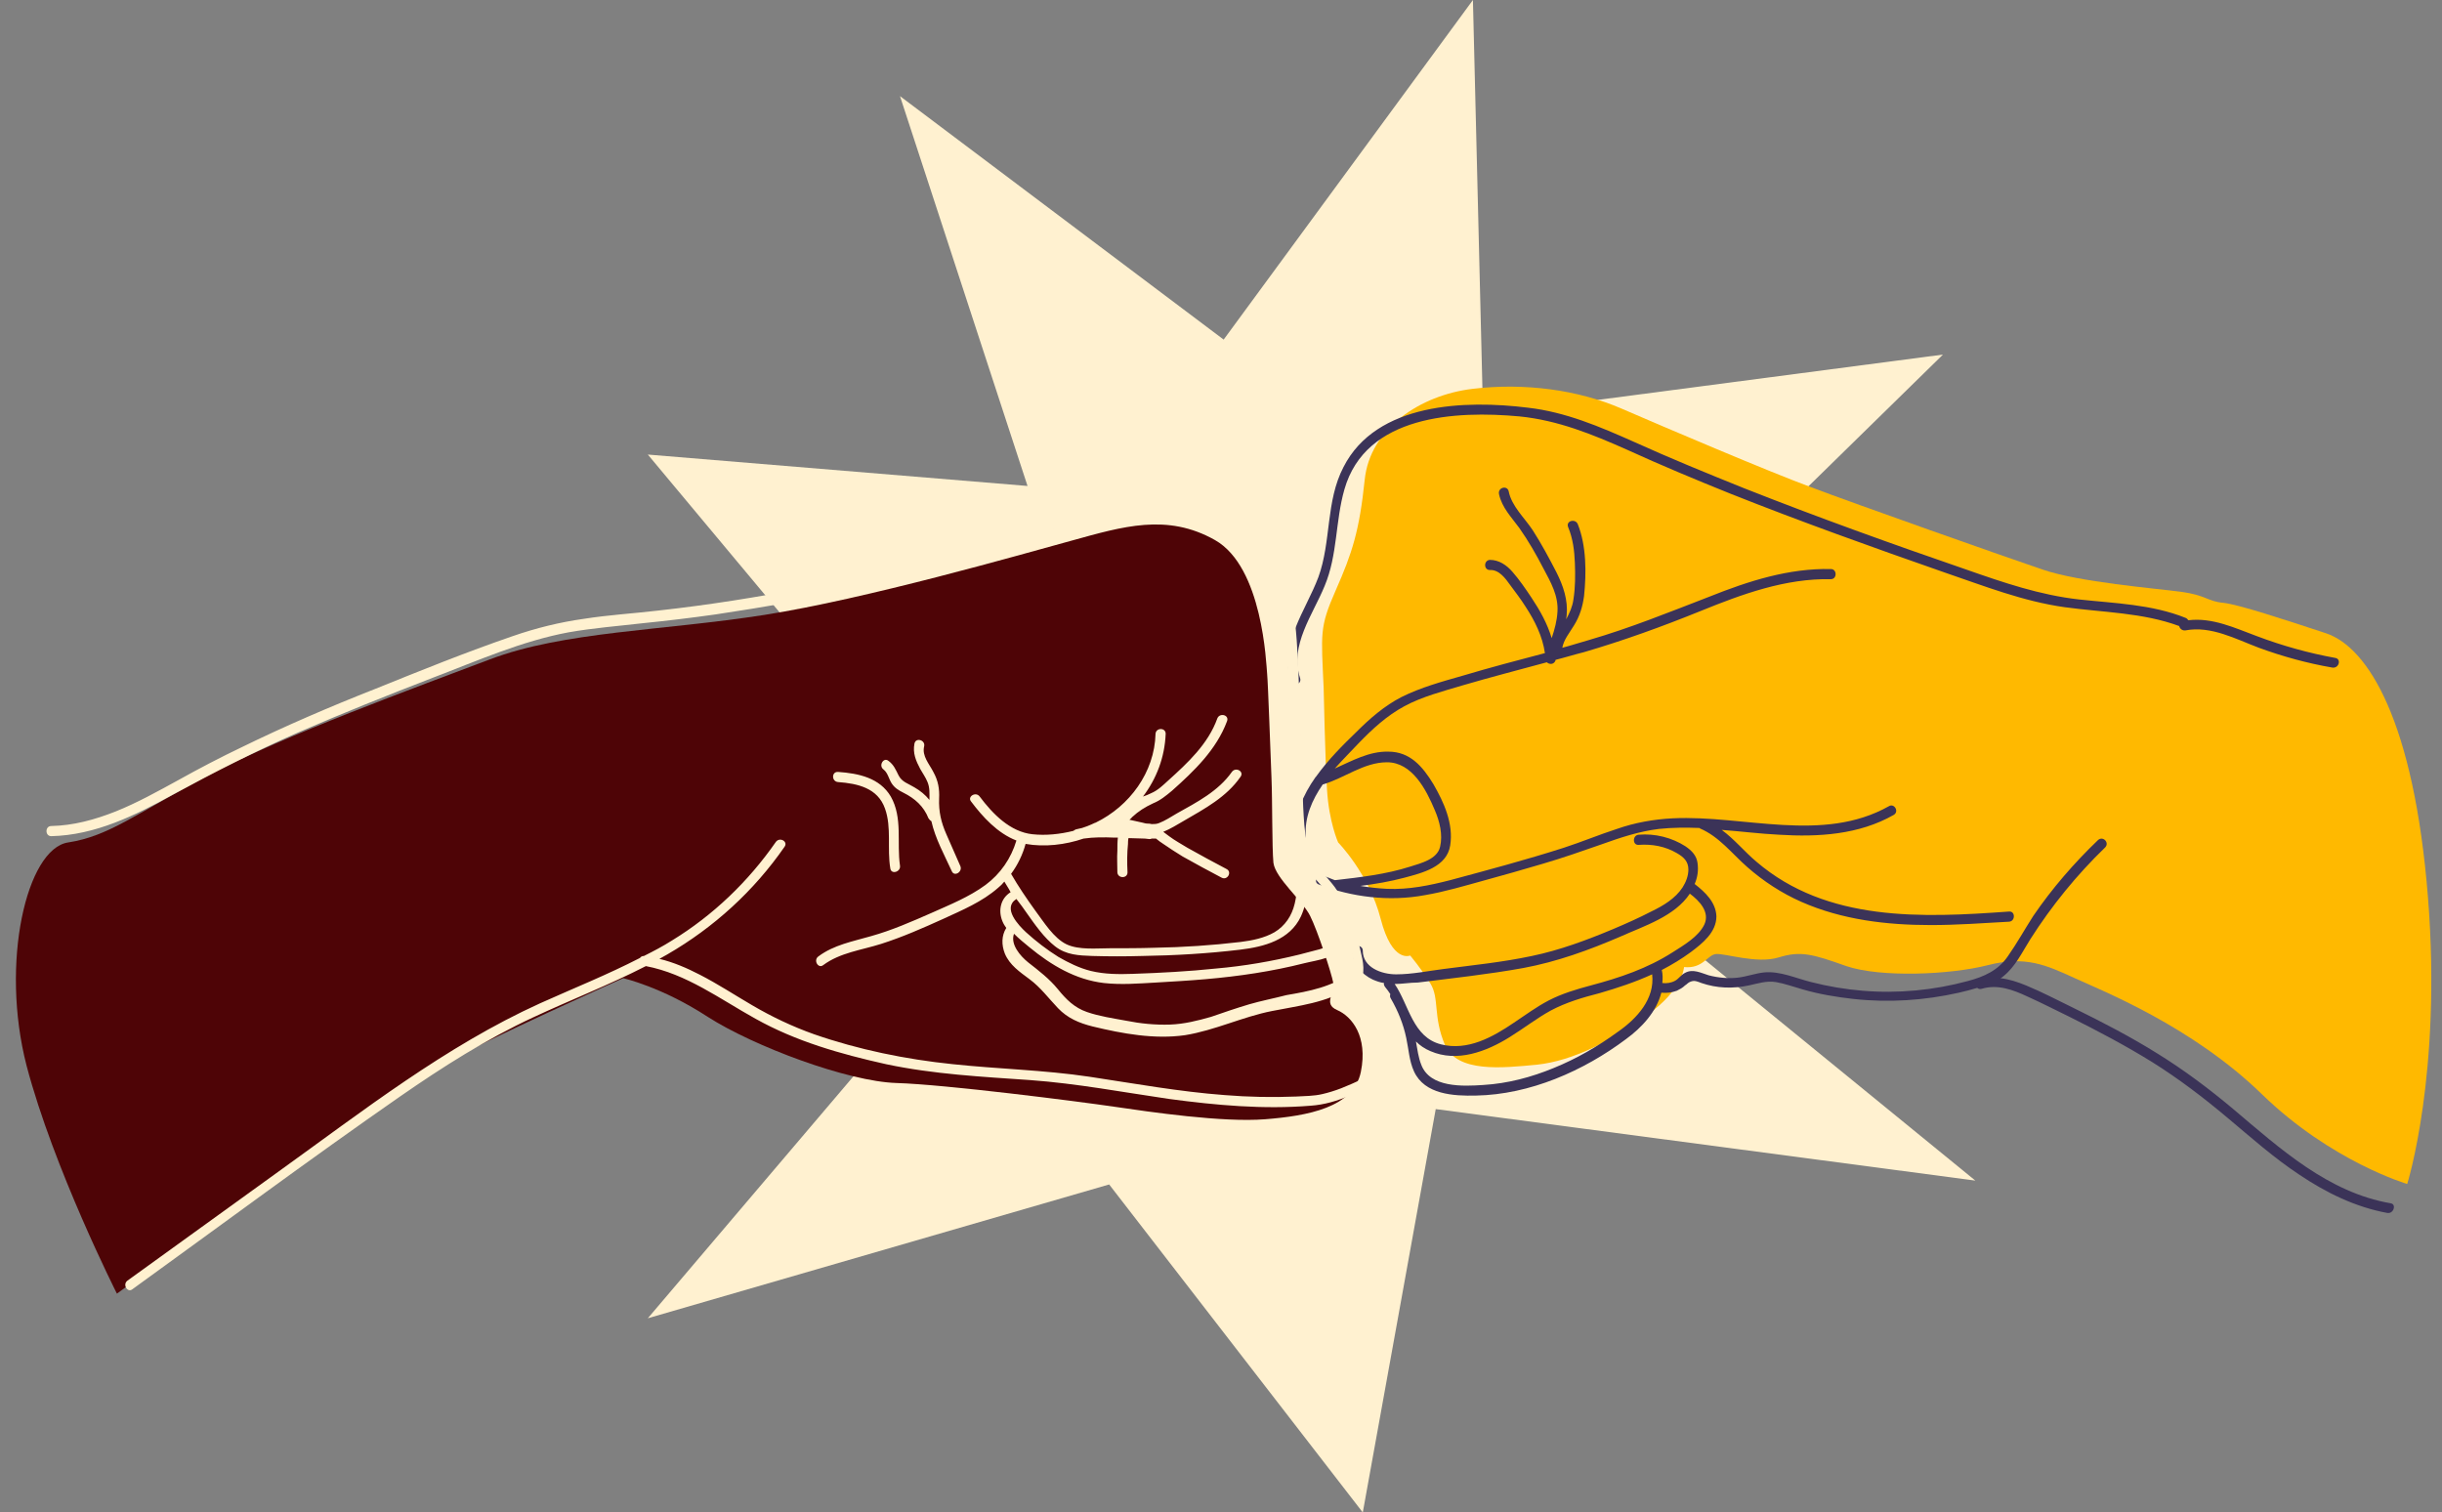 <?xml version="1.0" encoding="UTF-8" standalone="no"?><svg xmlns="http://www.w3.org/2000/svg" xmlns:xlink="http://www.w3.org/1999/xlink" fill="#000000" height="313.1" preserveAspectRatio="xMidYMid meet" version="1" viewBox="-3.3 0.0 505.5 313.1" width="505.5" zoomAndPan="magnify"><rect x="-3.3" y="0.0" width="505.5" height="313.1" fill="#808080" stroke="none"/><g id="change1_1"><path d="M183 19.9L209.4 100.6 130.8 94.1 206.1 184.3 130.8 272.9 226.3 245.2 278.8 313.1 293.9 229.6 405.6 244.4 306.7 163.7 398.9 73.4 303.7 85.9 301.6 0 250 70.3z" fill="#fff1d0"/></g><g id="change2_1"><path d="M270.7,142.4c-0.5-11.3-0.9-12.5,2.5-20.2s4.9-12.3,6-22.9c1.1-10.6,11.5-17.5,22.3-18.8 c10.8-1.3,21.9,0.2,30.9,4.1c9,3.9,30.6,13.1,39.3,16.3c8.7,3.3,40.4,14.5,47.8,17c7.5,2.6,23.3,3.9,28.6,4.6s5.5,2,8.9,2.3 c3.3,0.4,12.4,3.4,21.2,6.3c8.7,2.9,18.2,18.2,21.1,54.7s-4.3,59.3-4.3,59.3s-15.7-4.6-30.1-18.6s-32.8-21.3-38.7-24 s-10.2-4.7-18-2.7c-7.8,2-22.2,2.6-29.3,0.2c-7-2.5-9.5-3.2-14-1.8c-4.5,1.4-11.2-0.9-13-0.7c-1.8,0.2-2.7,3.1-6.6,2.7 c0,0-0.2,4.6-7.6,9.9c-7.4,5.4-15.4,9.5-22.8,10.3c-7.3,0.7-16.6,1.7-19.1-4.1c-2.5-5.9-1.1-9.6-3-12.7c-1.9-3.1-4.2-5.8-4.2-5.8 s-3.7,1.7-6.1-7.6c-2.4-9.3-8.8-15.8-8.8-15.8s-1.9-4.2-2.3-10.9C271,156.9,270.7,142.4,270.7,142.4z" fill="#ffb900"/></g><g id="change3_1"><path d="M20.9,267.8c13.8-10,57.2-41.9,66.8-47.2c9.5-5.3,38-18.1,38-18.1s8,1.8,17.5,8c9.5,6.1,29,13.4,39.1,13.7 c10.1,0.3,37.5,3.8,45,4.9c7.5,1.1,22.5,3.3,31.3,2.6c8.8-0.7,18.3-2.4,19.8-9.8c1.5-7.4-1.9-11.5-4.9-12.8s-0.4-3.5-0.8-5.6 c-0.4-2.1-3.2-10.7-4.8-13.9c-1.6-3.2-7.2-7.8-7.6-11c-0.3-3.2-0.2-12.8-0.4-17.6c-0.2-4.8-0.7-19.4-0.9-21.5 c-0.2-2.1-0.9-22.1-10.8-27.7c-9.9-5.6-19.1-2.8-29.6,0.1c-10.6,2.9-42.6,12.1-63.7,15.4s-41.5,3.4-56.8,9.2 c-15.3,5.8-42.5,15.7-57.9,23.8c-15.3,8.1-20.9,12.8-29.4,14.1c-8.6,1.3-14.1,24.9-8.6,46.2C7.8,241.9,20.9,267.8,20.9,267.8z" fill="#4e0406"/></g><g id="change4_1"><path d="M263.9,141c-2.4-7.7,3.1-14.6,5.7-21.5c2.7-7.4,1.5-15.7,5.2-22.8c6.8-13.4,25.3-13.9,38.2-12.3 c7.8,0.9,14.8,3.9,22,7.1c7.5,3.4,15.1,6.5,22.8,9.6c15.2,6,30.5,11.5,45.9,16.8c7.7,2.7,15.3,5.3,23.4,6.2c7.4,0.8,15,1,22,3.8 c0.3,0.1,0.4,0.3,0.6,0.5c5-0.6,9.6,1.6,14.2,3.3c5.3,2,10.7,3.5,16.2,4.5c1.3,0.2,0.8,2.2-0.6,2c-5.2-0.9-10.3-2.3-15.2-4.1 c-4.8-1.8-9.9-4.6-15.2-3.6c-0.7,0.1-1.2-0.4-1.3-0.9c-7.6-2.8-15.7-2.8-23.7-3.9c-8.6-1.2-16.7-4.4-24.9-7.2 c-14.9-5.2-29.7-10.5-44.3-16.3c-7.2-2.9-14.4-5.9-21.4-9.1c-7.2-3.2-14.3-6.1-22.3-6.9c-13.1-1.2-31.8-0.3-36.2,15.1 c-1.9,6.6-1.4,13.6-4.1,20c-2.4,5.9-7.3,12.3-5.1,19C266.3,141.7,264.3,142.2,263.9,141z M291.7,185.3c4.1-0.7,8.1-1.9,12.1-3 c4.1-1.1,8.2-2.3,12.3-3.5c4.1-1.2,8.1-2.6,12.1-4c3.9-1.4,7.8-2.7,11.9-3.2c2.8-0.3,5.6-0.3,8.4-0.2c0,0,0.1,0.1,0.1,0.1 c4,1.7,6.6,5.2,9.8,8c3.3,2.9,7.1,5.4,11.2,7.2c8.4,3.7,17.6,4.8,26.8,4.8c5.4,0,10.8-0.4,16.2-0.7c1.3-0.1,1.3-2.2,0-2.1 c-18,1.3-37.7,2.2-52.3-10.3c-2.5-2.1-4.6-4.7-7.2-6.6c4,0.3,7.9,0.8,11.9,1c8.1,0.5,16.5,0,23.7-4.1c1.2-0.7,0.1-2.5-1-1.8 c-13.7,7.7-30,1.8-44.7,2.5c-4,0.2-7.9,0.9-11.6,2.2c-3.7,1.2-7.3,2.7-11,3.9c-7.8,2.5-15.7,4.6-23.5,6.7c-4.3,1.1-8.6,2-13.1,1.8 c-1.9-0.1-3.7-0.3-5.5-0.6c3.1-0.4,6.1-0.9,9.1-1.7c3.7-1,8.8-2.2,9.5-6.7c0.7-4.5-1.3-8.9-3.5-12.7c-2.2-3.6-4.8-6.7-9.3-6.7 c-4-0.1-7.5,1.9-11.1,3.5c1.6-1.8,3.3-3.5,4.9-5.2c2.8-2.9,5.8-5.7,9.5-7.7c3.7-2,8-3.1,12-4.3c5.8-1.7,11.6-3.2,17.5-4.8 c0.5,0.5,1.5,0.5,1.8-0.4c0,0,0-0.1,0-0.1c2-0.5,3.9-1.1,5.9-1.6c8.2-2.4,16.2-5.3,24.1-8.5c8.6-3.5,17.6-6.8,27-6.6 c1.3,0,1.3-2.1,0-2.1c-8.7-0.2-17.1,2.5-25.1,5.7c-8.3,3.2-16.4,6.5-25,9c-1.8,0.5-3.6,1.1-5.5,1.6c0.3-1.7,1.5-3.1,2.4-4.6 c1.2-1.9,1.8-3.9,2.1-6.1c0.5-4.8,0.5-10.4-1.3-14.9c-0.5-1.2-2.5-0.7-2,0.6c1,2.4,1.3,4.9,1.4,7.4c0.1,2.5,0.1,5.1-0.3,7.6 c-0.2,1.5-0.8,2.8-1.5,4.1c0-0.3,0.1-0.5,0.1-0.8c0.3-3.2-0.7-6.1-2.1-8.9c-1.5-2.9-3.1-5.9-4.9-8.7c-1.7-2.6-4.4-5-5-8.1 c-0.3-1.3-2.3-0.8-2,0.6c0.6,2.8,2.6,4.8,4.2,7c1.9,2.7,3.5,5.5,5,8.4c1.5,2.8,3.1,5.6,2.9,8.9c-0.1,1.9-0.6,3.7-1.2,5.5 c-0.9-3-2.4-5.7-4.2-8.4c-1.2-1.8-2.5-3.7-3.9-5.3c-1.2-1.4-2.8-2.5-4.7-2.5c-1.3,0.1-1.3,2.1,0,2.1c1.9-0.1,3.2,1.7,4.2,3.1 c1.1,1.5,2.2,2.9,3.2,4.5c1.9,2.9,3.5,6.1,4,9.6c-5.7,1.5-11.4,3-17.1,4.7c-4.2,1.2-8.6,2.4-12.6,4.4c-3.5,1.8-6.5,4.4-9.3,7.2 c-2.8,2.7-5.9,5.8-8.4,9.3c0,0-0.1,0.1-0.1,0.1c-2.6,3.7-4.4,7.8-4.1,12.3c0.1,1.3,2.2,1.3,2.1,0c-0.3-4,1.3-7.6,3.5-10.8 c4.5-1.3,8.5-4.6,13.3-4.6c5.2,0,8.1,5.6,9.9,9.9c1,2.3,1.7,5.1,1.1,7.6c-0.6,2.6-4,3.4-6.2,4.1c-5,1.6-10.3,2.2-15.5,2.8 c0,0,0,0-0.1,0c-0.8-0.3-1.5-0.6-2.3-0.9c-1.2-0.5-2.3,1.3-1,1.8C276.5,185.7,284.2,186.7,291.7,185.3z M490.9,251.1 c-6.6-1.2-12.7-4.2-18.2-7.9c-5.3-3.5-10-7.7-14.9-11.8c-5-4.2-10.1-8.1-15.7-11.6c-5.5-3.4-11.2-6.4-17-9.3 c-2.9-1.4-5.8-2.9-8.7-4.2c-3-1.4-6.2-2.6-9.5-1.6c-0.4,0.1-0.7,0-0.9-0.2c-1.3,0.4-2.5,0.7-3.8,1c-7.1,1.6-14.5,2.1-21.8,1.3 c-3.6-0.4-7.2-1-10.6-2c-1.8-0.5-3.7-1.2-5.5-1.5c-2-0.3-3.7,0.3-5.6,0.7c-3.3,0.7-6.6,0.6-9.8-0.5c-0.8-0.3-1.4-0.6-2.2-0.3 c-0.6,0.2-0.7,0.5-1.2,0.8c-0.5,0.5-1.1,0.8-1.7,1.1c-1.1,0.4-2.1,0.5-3.2,0.4c-1,3.9-4,7.2-7.3,9.6c-8.8,6.6-19.9,11.5-31.1,11.7 c-4.6,0.1-10.6-0.2-12.8-5c-1-2.2-1.1-4.6-1.6-6.9c-0.6-2.9-1.7-5.6-3.2-8.2c-0.2-0.3-0.2-0.6-0.1-0.9c-0.3-0.5-0.7-1-1.1-1.5 c-0.2-0.3-0.3-0.6-0.2-0.8c-0.8-0.1-1.6-0.4-2.3-0.7c-2.4-1.1-4.2-3.3-4.2-6c0-1.3,2.1-1.3,2.1,0c0,3.5,3.9,4.9,6.9,4.9 c3.3,0,6.6-0.7,9.8-1.1c6.1-0.8,12.2-1.4,18.3-2.7c5.8-1.2,11.4-3.3,16.9-5.6c2.6-1.1,5.3-2.3,7.8-3.6c2.5-1.2,5-2.7,6.5-5 c0.7-1.1,1.2-2.4,1.2-3.7c0-1.7-1-2.6-2.4-3.4c-2.4-1.4-5.1-1.9-7.9-1.7c-1.3,0.1-1.3-2,0-2.1c3.4-0.3,6.9,0.6,9.7,2.4 c1.3,0.9,2.3,1.9,2.5,3.5c0.2,1.5,0,2.9-0.6,4.3c2.2,1.7,4.4,3.8,4.5,6.7c0,3.3-2.9,5.6-5.3,7.4c-1.9,1.4-3.9,2.6-6,3.7 c0.2,0.9,0.2,1.8,0.1,2.7c0.9,0.1,1.8,0,2.7-0.5c0.7-0.4,1.2-1.2,2-1.6c1.6-0.9,3.3,0,4.9,0.5c1.9,0.5,4,0.7,5.9,0.5 c1.9-0.2,3.7-0.9,5.6-1.1c3.3-0.3,6.5,1.2,9.7,2c3.5,0.9,7.1,1.5,10.7,1.8c7.3,0.6,14.7-0.1,21.7-2c3.4-0.9,6.3-2.2,8.3-5.1 c1.9-2.7,3.5-5.6,5.3-8.4c3.9-5.7,8.4-10.9,13.4-15.7c1-0.9,2.4,0.5,1.5,1.5c-5.9,5.7-11.1,12.1-15.5,19c-1.7,2.7-3.1,5.7-5.6,7.7 c-0.2,0.2-0.4,0.3-0.6,0.4c1.8,0.2,3.6,0.8,5.3,1.5c3.4,1.4,6.6,3.1,9.9,4.7c5.9,2.9,11.7,5.9,17.3,9.4c5.5,3.4,10.7,7.3,15.7,11.5 c9.7,8.2,19.7,17.3,32.6,19.5C492.8,249.3,492.2,251.3,490.9,251.1z M285.4,203.7c3,4.4,3.7,11,9.6,12.5c5.5,1.4,10.7-1.5,15.1-4.5 c2.4-1.6,4.7-3.3,7.2-4.6c2.7-1.4,5.7-2.3,8.7-3.1c6-1.6,11.7-3.5,17-6.9c2.2-1.4,5.3-3.2,6.5-5.7c1.2-2.6-1-4.9-3-6.4 c-3.1,4.7-9.5,6.7-14.4,8.9c-6.5,2.8-13.1,5.2-20.1,6.5c-7.2,1.3-14.6,2.1-21.8,3C288.6,203.4,287,203.7,285.4,203.7z M338.7,201.7 c-3.5,1.6-7.1,2.8-10.9,3.9c-3.5,0.9-6.9,1.9-10.1,3.6c-2.9,1.6-5.6,3.7-8.5,5.5c-4.8,3-10.9,5.3-16.4,2.9c-1.2-0.5-2.2-1.2-3-2 c0.3,1.6,0.5,3.3,1.1,4.8c1.8,4.8,8.6,4.5,12.9,4.2c5-0.3,9.9-1.6,14.5-3.5c4.7-1.9,9.2-4.5,13.3-7.5 C335.5,210.9,339.3,206.8,338.7,201.7z" fill="#3b3358"/></g><g id="change5_1"><path d="M281.9,206.3c-0.8-0.8-1.7-1.4-2.6-2c-0.3-0.2-0.6-0.4-0.9-0.6c-0.1-0.1-0.2-0.2-0.2-0.2 c0.1-0.3,0.3-0.6,0.4-0.8c0.2-0.5,0.2-1,0.3-1.5c0.1-1.2-0.1-2.4-0.4-3.6c-0.6-3-1.6-5.8-2.8-8.6c-0.9-2.1-1.7-4.2-3.2-6 c-1.4-1.8-3.1-3.3-4.2-5.4c-1-2.1-1.4-4.5-1.6-6.8c-0.4-5-0.4-10.1-0.6-15.1c-0.2-5.3-0.4-10.6-0.6-15.9c-0.2-4.8-0.4-9.7-1.2-14.4 c-1.4-7.9-5.3-16.3-12.9-19.9c-8.4-4.1-18.1-1.2-26.6,1.2c-10,2.8-20.1,5.5-30.2,8c-20.3,5.1-40.8,9.4-61.7,11.7 c-5.1,0.6-10.2,0.9-15.3,1.7c-5,0.7-9.9,1.9-14.8,3.6c-9.6,3.3-19,7.1-28.4,10.9c-9.4,3.7-18.7,7.7-27.7,12.1 c-4.4,2.1-8.8,4.4-13.1,6.8c-4.2,2.3-8.5,4.7-13,6.5c-4.3,1.7-8.7,2.9-13.3,3c-1.3,0-1.3,2.1,0,2.1c9.1-0.2,17.4-4.3,25.2-8.6 c8.5-4.6,17.1-9,26-12.9c9.2-4,18.5-7.7,27.8-11.3c9.2-3.5,18.4-7.6,28.1-9.4c5.1-0.9,10.3-1.3,15.5-1.9c5-0.5,9.9-1.1,14.9-1.8 c10.1-1.5,20.2-3.3,30.2-5.5c9.9-2.2,19.7-4.6,29.5-7.2c5-1.3,10-2.7,15-4c4.6-1.3,9.3-2.7,14-3.7c4.5-1,9.2-1.5,13.7-0.4 c4.1,1.1,7.5,3.7,10,7.1c5.5,7.7,5.7,17.5,6.1,26.6c0.4,9.8,0.6,19.7,1.2,29.5c-0.2,0.2-0.3,0.4-0.3,0.7c-0.3,5.6,1.9,11.2,0.5,16.8 c-0.6,2.5-2,4.6-4.2,5.9c-2.1,1.2-4.6,1.7-7,2c-5.9,0.7-11.9,1.1-17.8,1.2c-3.1,0.1-6.2,0.1-9.2,0.1c-2.8,0-6.4,0.4-9-0.8 c-2.7-1.3-4.7-4.6-6.5-7c-1.8-2.5-3.5-5-5-7.6c1.4-1.9,2.4-4,3-6.2c0,0,0,0,0,0c3.9,0.7,8.2,0.2,12-1.1c2.1-0.3,4.2-0.3,6.4-0.2 c0.2,0,0.5,0,0.7,0c-0.1,0.9-0.1,1.8-0.1,2.7c-0.1,1.5,0,3,0,4.5c0.1,1.3,2.1,1.3,2.1,0c-0.1-2-0.1-4,0.1-5.9c0-0.2,0-0.8,0.1-1.2 c1.1,0,2.2,0.1,3.4,0.1c0.3,0,0.6,0.1,0.9,0.1c0.2,0,0.3,0,0.5-0.1c0.3,0,0.6,0,0.9,0c0.5,0.4,1,0.8,1.5,1.1c1.3,0.9,2.7,1.8,4,2.6 c2.7,1.5,5.4,3,8.1,4.4c1.2,0.6,2.2-1.2,1-1.8c-2.7-1.4-5.4-2.9-8.1-4.4c-1.3-0.8-2.6-1.5-3.8-2.4c-0.4-0.3-0.8-0.6-1.2-0.9 c1.5-0.6,2.9-1.5,4.3-2.3c4.3-2.5,8.8-4.9,11.7-9.1c0.8-1.1-1-2.1-1.8-1c-2.8,4-7.3,6.3-11.4,8.6c-1.2,0.7-2.4,1.5-3.7,2 c-0.5,0.2-1,0.2-1.5,0.2c0,0,0,0,0,0c-0.3-0.1-0.6-0.1-0.8-0.1c-0.4,0-0.7-0.1-1.1-0.2c-0.9-0.2-1.8-0.4-2.7-0.6 c0.2-0.2,0.4-0.3,0.5-0.5c1.4-1.3,2.7-2.1,4.4-2.9c1.5-0.6,2.7-1.6,3.9-2.6c4.6-4.1,9.2-8.5,11.4-14.4c0.5-1.3-1.5-1.8-2-0.6 c-1.9,5.3-6.1,9.2-10.2,12.9c-1.1,1-2.1,2-3.5,2.6c-0.6,0.3-1.1,0.5-1.7,0.7c2.8-3.7,4.5-8.1,4.7-13c0-1.3-2-1.3-2.1,0 c-0.2,8-5.4,15-12.4,18.4c-0.1,0-0.2,0.1-0.3,0.1c-0.1,0.1-0.3,0.1-0.4,0.2c-0.7,0.3-1.4,0.6-2.1,0.8c-0.4,0.1-0.9,0.2-1.3,0.3 c-0.2,0.1-0.4,0.2-0.5,0.3c-2.8,0.7-5.7,1-8.5,0.7c-4.6-0.5-8.2-4.2-10.9-7.8c-0.8-1.1-2.6,0-1.8,1c2.4,3.2,5.5,6.6,9.4,8.1 c-1.1,3.7-3.3,6.9-6.4,9.2c-3.4,2.5-7.4,4.1-11.2,5.8c-4.1,1.8-8.2,3.6-12.5,4.8c-3.8,1.1-7.7,1.8-10.9,4.2c-1.1,0.8,0,2.6,1,1.8 c3.5-2.6,7.9-3.1,12-4.4c4.4-1.4,8.7-3.3,12.9-5.2c3.9-1.8,8-3.5,11.3-6.4c0.5-0.4,0.9-0.8,1.3-1.3c0.4,0.7,0.9,1.4,1.3,2.2 c0,0,0,0,0,0c-2.1,1.3-2.6,3.8-1.7,6c0.2,0.5,0.5,1,0.8,1.4c-1,1.6-1,3.5-0.3,5.3c1,2.4,3.1,3.8,5.1,5.3c2.3,1.7,3.9,3.9,5.9,6 c2,2.1,4.4,3.1,7.2,3.8c6.2,1.5,12.8,2.7,19.1,1.8c6.2-1,11.9-3.8,18-5c5.5-1.1,11.3-1.7,16.1-4.8c0.3,0.9,1.3,1.6,2.2,2.1 c2.4,1.6,4.5,4,5,6.9c0.3,1.4-0.3,2.9-0.6,4.2c-0.4,1.3-0.8,2.9-1.6,4c-0.6,0.8-1.6,1.3-2.5,1.7c-1.4,0.7-2.8,1.3-4.3,1.9 c-1.3,0.5-2.6,0.9-3.9,1.2c-1.7,0.4-3.6,0.4-5.4,0.5c-4.9,0.2-9.9,0.1-14.8-0.3c-9.4-0.7-18.7-2.4-28-3.8 c-9.4-1.4-18.9-1.6-28.3-2.6c-9.7-1-19.5-3-28.7-6.2c-4.5-1.6-8.7-3.6-12.8-6c-3.6-2.1-7.1-4.4-10.8-6.3c-2.7-1.4-5.5-2.6-8.4-3.3 c0.5-0.3,1.1-0.6,1.6-0.9c9.7-5.6,18-13.2,24.3-22.3c0.8-1.1-1-2.1-1.8-1c-5.7,8.2-13,15.2-21.5,20.4c-1.9,1.2-3.8,2.2-5.8,3.2 c-0.4,0-0.7,0.2-0.8,0.4c-6.8,3.5-13.8,6.3-20.7,9.4c-19.6,8.9-36.7,22.3-54.1,34.8c-10.4,7.5-20.8,15-31.3,22.6 c-1.1,0.8,0,2.6,1,1.8c18.4-13.3,36.7-26.9,55.4-39.9c8.8-6.1,17.9-11.9,27.6-16.4c7.7-3.6,15.7-6.7,23.3-10.6 c8.4,1.6,15.3,6.8,22.7,10.9c8.4,4.7,17.6,7.3,27,9.4c9.9,2.1,19.9,2.6,29.9,3.3c9.6,0.7,19.1,2.5,28.7,3.9 c9.7,1.3,19.5,2.2,29.3,1.4c2.9-0.2,5.5-1,8.1-2.1c2.2-0.9,5.3-1.9,6.7-3.9c1.6-2.2,2.4-5.6,2.7-8.2 C285.8,211.5,284,208.3,281.9,206.3z M207.1,186.1C207.2,186.1,207.2,186.1,207.1,186.1c0.8,1,1.5,2,2.2,3c1.7,2.4,3.5,5,5.8,6.8 c2.3,1.8,4.9,1.9,7.7,2c3.5,0.1,6.9,0.1,10.4,0c6.7-0.1,13.5-0.5,20.2-1.3c5-0.6,10.3-2,12.6-6.9c1.5-3.3,1.5-6.8,1.2-10.3 c0.4,0.7,0.9,1.4,1.4,2.1c1.1,1.3,2.4,2.6,3.3,4.1c0.1,0.2,0.2,0.4,0.3,0.6c0,0.1,0,0.2,0,0.3c0.6,2.3,1.2,5.3,0.6,7.7 c-0.4,1.5-1.6,1.9-2.9,2.3c-1.4,0.4-2.8,0.7-4.2,1.1c-5.7,1.4-11.5,2.4-17.3,2.9c-5.7,0.6-11.4,0.9-17.2,1.1 c-2.9,0.1-5.8,0.1-8.7-0.6c-2.4-0.6-4.6-1.7-6.7-2.9c-2.4-1.5-4.6-3.2-6.7-5.1C207.6,191.6,204.1,188,207.1,186.1z M255.3,207.9 c-2.7,0.8-5.3,1.7-7.9,2.6c-2.8,0.8-5.6,1.5-8.5,1.6c-3.1,0.1-6.1-0.2-9.1-0.8c-2.7-0.5-5.5-0.9-8.1-1.8c-2.6-0.9-4.3-2.6-6-4.7 c-1.8-2.2-3.9-3.8-6.2-5.6c-1.6-1.3-3.7-3.7-2.9-5.9c1,1,2.1,1.9,3.2,2.8c4.5,3.7,9.5,6.7,15.4,7.4c3.6,0.4,7.2,0.1,10.8-0.1 c3.4-0.2,6.9-0.4,10.3-0.7c6.9-0.6,13.7-1.6,20.4-3.3c2.8-0.7,6.8-1,8.1-4c0.3-0.7,0.5-1.5,0.6-2.3c0.3,1,0.7,2.1,0.9,3.1 c0.3,1.3,0.6,2.6,0.7,3.9c0,0.4,0,0.7-0.1,1c-0.2,0-0.3,0.1-0.5,0.2c-3.9,3-8.7,3.9-13.4,4.7C260.3,206.7,257.7,207.2,255.3,207.9z M189.1,165.6c0-1.3,0.1-2.5-0.4-3.7c-0.4-1-1-1.8-1.5-2.7c-0.9-1.7-1.6-3.3-1.2-5.3c0.3-1.3,2.3-0.7,2,0.6c-0.5,2,1.1,3.7,1.9,5.3 c1,1.8,1.3,3.5,1.2,5.5c-0.1,2.7,0.4,4.9,1.5,7.4c1,2.2,1.9,4.4,2.9,6.6c0.5,1.2-1.3,2.3-1.8,1c-1.5-3.3-3.4-6.7-4.2-10.3 c-0.2-0.1-0.4-0.3-0.6-0.6c-1-2.5-2.8-4.1-5.2-5.3c-1-0.5-1.8-1-2.4-1.9c-0.6-0.9-0.8-2.2-1.7-2.9c-1.1-0.8,0-2.6,1-1.8 c1.1,0.8,1.5,1.8,2.1,3c0.7,1.4,2,1.7,3.3,2.5C187.2,163.7,188.2,164.5,189.1,165.6z M170.2,159.8c4.2,0.3,8.6,1.2,10.9,5.1 c2.5,4.4,1.2,9.6,1.9,14.3c0.2,1.3-1.8,1.9-2,0.6c-0.7-4.1,0.3-8.5-1.1-12.4c-1.5-4.3-5.7-5.2-9.7-5.5 C168.8,161.8,168.8,159.7,170.2,159.8z" fill="#fff1d0"/></g></svg>